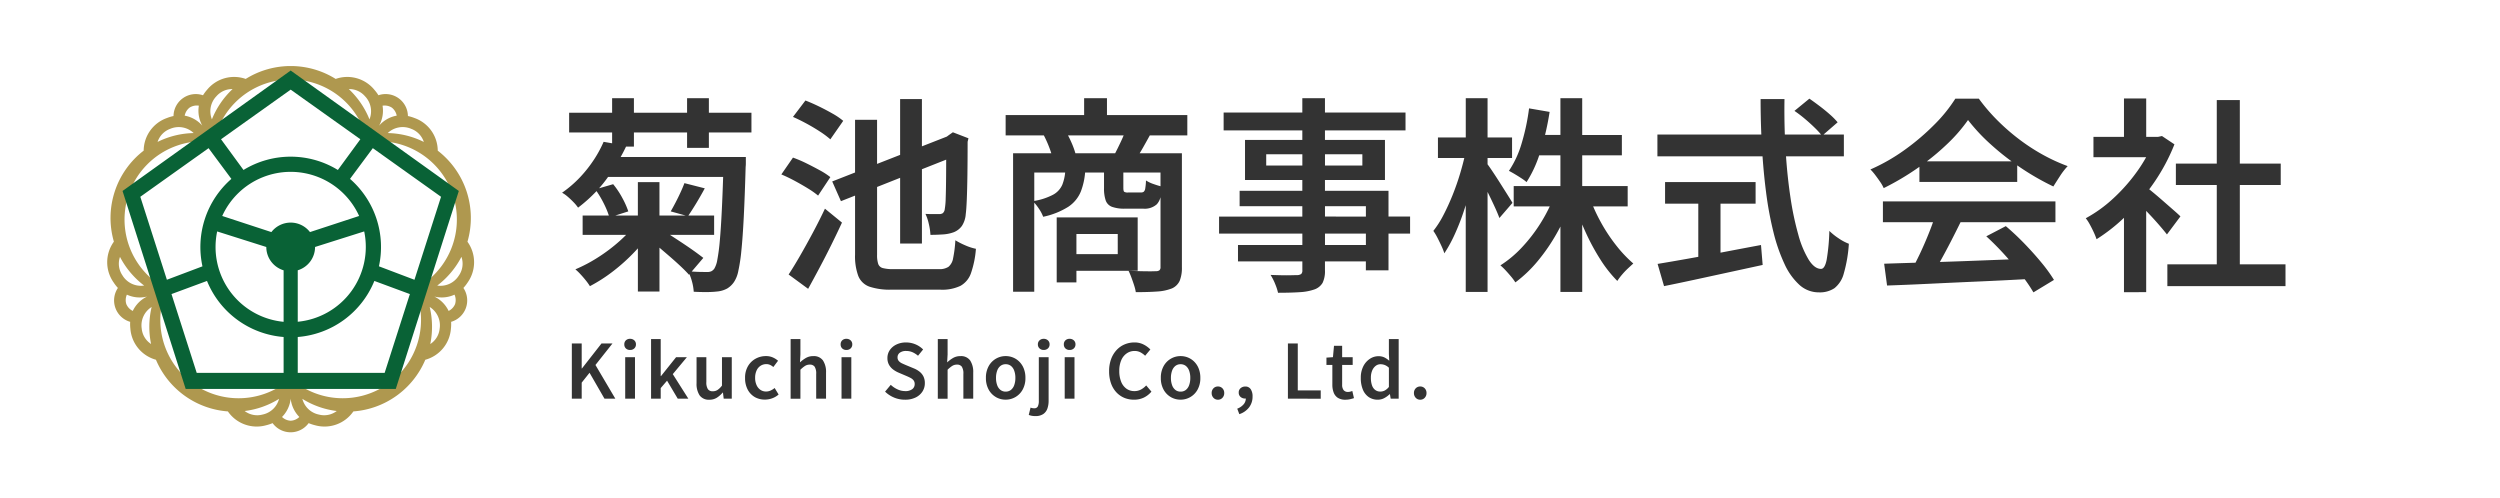 <svg xmlns="http://www.w3.org/2000/svg" width="301" height="60" viewBox="0 0 301 60"><g transform="translate(-26 -24)"><rect width="301" height="60" rx="30" transform="translate(26 24)" fill="none"/><g transform="translate(-713.699 69.655)"><path d="M43.381,21.137A10.231,10.231,0,0,0,39.8,10.186a4.2,4.2,0,0,0-2.81-3.935,4.9,4.9,0,0,0-.782-.236,2.685,2.685,0,0,0-3.55-2.5,4.9,4.9,0,0,0-.487-.655,4.205,4.205,0,0,0-4.66-1.311,10.223,10.223,0,0,0-10.832,0,4.2,4.2,0,0,0-4.656,1.312,4.906,4.906,0,0,0-.487.655,2.685,2.685,0,0,0-3.55,2.5,4.9,4.9,0,0,0-.782.236,4.2,4.2,0,0,0-2.81,3.931A10.231,10.231,0,0,0,.807,21.142,4.218,4.218,0,0,0,.79,26.073a4.9,4.9,0,0,0,.5.642,2.685,2.685,0,0,0,1.478,4.08,4.9,4.9,0,0,0,.023.816,4.206,4.206,0,0,0,3.08,3.749,10.223,10.223,0,0,0,8.662,6.221,4.213,4.213,0,0,0,4.608,1.665,4.9,4.9,0,0,0,.775-.256,2.685,2.685,0,0,0,4.34,0,4.9,4.9,0,0,0,.775.256,4.213,4.213,0,0,0,4.608-1.665,10.223,10.223,0,0,0,8.662-6.219,4.207,4.207,0,0,0,3.086-3.751,4.9,4.9,0,0,0,.023-.816,2.685,2.685,0,0,0,1.478-4.08,4.9,4.9,0,0,0,.5-.642,4.218,4.218,0,0,0-.02-4.935M36.606,7.558a2.5,2.5,0,0,1,1.518,1.578,10.167,10.167,0,0,0-4.349-1.068,2.611,2.611,0,0,1,2.83-.511M33.153,4.772A1.607,1.607,0,0,1,34.266,5a1.608,1.608,0,0,1,.594.968,3.683,3.683,0,0,0-2.122,1.206,3.684,3.684,0,0,0,.416-2.405M31.07,3.666a2.6,2.6,0,0,1,.51,2.752A10.235,10.235,0,0,0,29.09,2.771a2.5,2.5,0,0,1,1.98.9m-17.949,0a2.5,2.5,0,0,1,1.976-.9,10.234,10.234,0,0,0-2.488,3.641,2.6,2.6,0,0,1,.513-2.746M9.926,5h0a1.607,1.607,0,0,1,1.112-.231,3.684,3.684,0,0,0,.416,2.405A3.683,3.683,0,0,0,9.332,5.972,1.608,1.608,0,0,1,9.926,5M7.586,7.558a2.611,2.611,0,0,1,2.83.51A10.168,10.168,0,0,0,6.068,9.133,2.5,2.5,0,0,1,7.586,7.558M1.854,25.222a2.486,2.486,0,0,1-.312-2.245A10.263,10.263,0,0,0,4.45,26.428a2.609,2.609,0,0,1-2.6-1.206m1.232,4.261a1.607,1.607,0,0,1-.779-.827,1.607,1.607,0,0,1,.068-1.134,3.683,3.683,0,0,0,2.43.229,3.683,3.683,0,0,0-1.72,1.732m1.073,2.1a2.6,2.6,0,0,1,1.2-2.575,10.29,10.29,0,0,0-.069,4.457,2.494,2.494,0,0,1-1.13-1.882M18.71,41.957a2.494,2.494,0,0,1-2.159-.425,10.151,10.151,0,0,0,4.14-1.464,2.584,2.584,0,0,1-1.981,1.889m3.383.744h0a1.608,1.608,0,0,1-1.043-.451,3.684,3.684,0,0,0,1.043-2.207,3.684,3.684,0,0,0,1.043,2.207,1.608,1.608,0,0,1-1.043.451m3.383-.744A2.584,2.584,0,0,1,23.5,40.068a10.151,10.151,0,0,0,4.14,1.464,2.494,2.494,0,0,1-2.159.425m2.887-1.963a9.388,9.388,0,0,1-6.271-2.39A9.426,9.426,0,0,1,7.165,26.843,9.426,9.426,0,0,1,12.858,9.151a9.426,9.426,0,0,1,18.47,0,9.425,9.425,0,0,1,5.693,17.692,9.428,9.428,0,0,1-8.658,13.151m11.669-8.41A2.494,2.494,0,0,1,38.9,33.469a10.289,10.289,0,0,0-.07-4.464,2.605,2.605,0,0,1,1.205,2.579m1.852-2.928h0a1.608,1.608,0,0,1-.779.827,3.684,3.684,0,0,0-1.72-1.732,3.683,3.683,0,0,0,2.43-.229,1.608,1.608,0,0,1,.069,1.134m.453-3.434a2.61,2.61,0,0,1-2.6,1.206,10.263,10.263,0,0,0,2.911-3.456,2.485,2.485,0,0,1-.31,2.251" transform="translate(752.604 -37.701)" fill="#af984f"/><path d="M73.075,15.5,52.831,30l7.6,23.833h25.3L93.319,30Zm0,2.3,8.388,5.973-2.706,3.7a10.878,10.878,0,0,0-11.363,0l-2.706-3.7Zm.851,21.751a2.937,2.937,0,0,0,2.085-2.808l5.915-1.873a9.052,9.052,0,0,1-8,10.876Zm1.473-4.6a2.934,2.934,0,0,0-4.648,0l-5.918-1.94a9.049,9.049,0,0,1,16.483,0ZM54.971,30.7l8.218-5.852,2.746,3.7a10.883,10.883,0,0,0-3.481,10.527l-4.283,1.615ZM72.224,51.9H61.761l-3.037-9.486L63,40.833a10.878,10.878,0,0,0,9.224,6.749ZM64.03,36.744a9.082,9.082,0,0,1,.194-1.871l5.915,1.873a2.937,2.937,0,0,0,2.085,2.808v6.2a9.046,9.046,0,0,1-8.194-9.005M84.389,51.9H73.926V47.582a10.878,10.878,0,0,0,9.224-6.749l4.276,1.582ZM83.7,39.072a10.883,10.883,0,0,0-3.481-10.527l2.746-3.7L91.178,30.7l-3.2,9.993Z" transform="translate(701.622 -52.663)" fill="#096236"/></g><path d="M-942.475,543.232a2.24,2.24,0,0,1-.338-.1l.216-.881a1.262,1.262,0,0,0,.2.058,1.21,1.21,0,0,0,.229.023.458.458,0,0,0,.45-.229,1.488,1.488,0,0,0,.117-.661V536.18h1.179v5.247a2.8,2.8,0,0,1-.148.94,1.318,1.318,0,0,1-.5.661,1.634,1.634,0,0,1-.945.243A2.294,2.294,0,0,1-942.475,543.232Zm24.763-.851a1.9,1.9,0,0,0,.769-.526,1.079,1.079,0,0,0,.266-.7.773.773,0,0,1-.09.005.816.816,0,0,1-.536-.189.66.66,0,0,1-.229-.54.647.647,0,0,1,.234-.526.844.844,0,0,1,.558-.193.744.744,0,0,1,.648.319,1.516,1.516,0,0,1,.225.887,2.111,2.111,0,0,1-.414,1.3,2.435,2.435,0,0,1-1.179.823Zm21.492-1.31a.8.8,0,0,1-.216-.571.782.782,0,0,1,.216-.572.723.723,0,0,1,.54-.22.723.723,0,0,1,.54.22.782.782,0,0,1,.216.572.8.8,0,0,1-.216.571.711.711,0,0,1-.54.229A.711.711,0,0,1-896.219,541.072Zm-5.648-.081a2,2,0,0,1-.715-.9,3.568,3.568,0,0,1-.252-1.409,3.033,3.033,0,0,1,.3-1.4,2.32,2.32,0,0,1,.787-.9,1.848,1.848,0,0,1,1.035-.319,1.6,1.6,0,0,1,.72.148,2.765,2.765,0,0,1,.585.4l-.045-.8V534h1.179v7.173h-.963l-.09-.54h-.036a2.721,2.721,0,0,1-.643.472,1.638,1.638,0,0,1-.779.193A1.9,1.9,0,0,1-901.867,540.991Zm.833-3.771a1.365,1.365,0,0,0-.423.558,2.175,2.175,0,0,0-.162.887,2.667,2.667,0,0,0,.135.909,1.169,1.169,0,0,0,.391.558,1,1,0,0,0,.608.189,1.167,1.167,0,0,0,.54-.13,1.633,1.633,0,0,0,.495-.428v-2.312a1.547,1.547,0,0,0-.5-.328,1.453,1.453,0,0,0-.513-.094A.927.927,0,0,0-901.034,537.22Zm-4.568,3.852a1.308,1.308,0,0,1-.5-.639,2.632,2.632,0,0,1-.157-.95v-2.367h-.711v-.882l.783-.054.126-1.368h.981v1.368h1.269v.936h-1.269v2.376a1.033,1.033,0,0,0,.175.652.643.643,0,0,0,.536.221,1.093,1.093,0,0,0,.266-.036,1.946,1.946,0,0,0,.247-.081l.2.864c-.132.041-.284.084-.455.126a2.387,2.387,0,0,1-.562.063A1.647,1.647,0,0,1-905.6,541.072Zm-14.971,0a.8.8,0,0,1-.216-.571.782.782,0,0,1,.216-.572.723.723,0,0,1,.54-.22.723.723,0,0,1,.54.22.782.782,0,0,1,.216.572.8.8,0,0,1-.216.571.711.711,0,0,1-.54.229A.711.711,0,0,1-920.573,541.072Zm-5.125-.081a2.332,2.332,0,0,1-.878-.9,2.819,2.819,0,0,1-.333-1.409,2.826,2.826,0,0,1,.333-1.422,2.332,2.332,0,0,1,.878-.9,2.314,2.314,0,0,1,1.165-.31,2.335,2.335,0,0,1,.9.175,2.271,2.271,0,0,1,.76.513,2.432,2.432,0,0,1,.526.823,3,3,0,0,1,.194,1.116,2.819,2.819,0,0,1-.333,1.409,2.332,2.332,0,0,1-.878.9,2.314,2.314,0,0,1-1.166.31A2.314,2.314,0,0,1-925.7,540.991Zm.544-3.762a1.266,1.266,0,0,0-.4.576,2.507,2.507,0,0,0-.14.878,2.486,2.486,0,0,0,.14.868,1.271,1.271,0,0,0,.4.576.982.982,0,0,0,.621.2,1,1,0,0,0,.63-.2,1.271,1.271,0,0,0,.4-.576,2.486,2.486,0,0,0,.14-.868,2.507,2.507,0,0,0-.14-.878,1.266,1.266,0,0,0-.4-.576,1,1,0,0,0-.63-.2A.982.982,0,0,0-925.154,537.229Zm-6.156,3.847a2.762,2.762,0,0,1-.954-.666,3.071,3.071,0,0,1-.643-1.08,4.3,4.3,0,0,1-.23-1.458,4.142,4.142,0,0,1,.239-1.458,3.237,3.237,0,0,1,.657-1.089,2.8,2.8,0,0,1,.972-.684,3,3,0,0,1,1.183-.234,2.354,2.354,0,0,1,1.116.257,3.037,3.037,0,0,1,.8.589l-.63.756a2.475,2.475,0,0,0-.567-.414,1.48,1.48,0,0,0-.7-.162,1.636,1.636,0,0,0-.954.292,1.9,1.9,0,0,0-.657.828,3.191,3.191,0,0,0-.234,1.283,3.393,3.393,0,0,0,.225,1.3,1.885,1.885,0,0,0,.634.837,1.609,1.609,0,0,0,.959.292,1.643,1.643,0,0,0,.792-.189,2.386,2.386,0,0,0,.63-.495l.63.747a2.776,2.776,0,0,1-.927.724,2.7,2.7,0,0,1-1.17.247A3.021,3.021,0,0,1-931.31,541.076Zm-15.448-.086a2.332,2.332,0,0,1-.878-.9,2.819,2.819,0,0,1-.333-1.409,2.826,2.826,0,0,1,.333-1.422,2.332,2.332,0,0,1,.878-.9,2.314,2.314,0,0,1,1.165-.31,2.335,2.335,0,0,1,.9.175,2.271,2.271,0,0,1,.76.513,2.432,2.432,0,0,1,.526.823,3,3,0,0,1,.194,1.116,2.819,2.819,0,0,1-.333,1.409,2.332,2.332,0,0,1-.878.9,2.314,2.314,0,0,1-1.166.31A2.314,2.314,0,0,1-946.759,540.991Zm.544-3.762a1.266,1.266,0,0,0-.4.576,2.507,2.507,0,0,0-.14.878,2.486,2.486,0,0,0,.14.868,1.271,1.271,0,0,0,.4.576.982.982,0,0,0,.621.2,1,1,0,0,0,.63-.2,1.271,1.271,0,0,0,.4-.576,2.486,2.486,0,0,0,.14-.868,2.507,2.507,0,0,0-.14-.878,1.266,1.266,0,0,0-.4-.576,1,1,0,0,0-.63-.2A.982.982,0,0,0-946.214,537.229Zm-12.807,3.816a3.386,3.386,0,0,1-1.089-.716l.684-.819a2.946,2.946,0,0,0,.815.548,2.179,2.179,0,0,0,.914.208,1.355,1.355,0,0,0,.859-.234.746.746,0,0,0,.292-.612.7.7,0,0,0-.135-.45,1.124,1.124,0,0,0-.364-.292q-.23-.121-.527-.247l-.909-.387a3.167,3.167,0,0,1-.634-.36,1.855,1.855,0,0,1-.513-.571,1.605,1.605,0,0,1-.2-.824,1.672,1.672,0,0,1,.288-.963,1.984,1.984,0,0,1,.8-.671,2.6,2.6,0,0,1,1.156-.247,2.908,2.908,0,0,1,1.125.224,2.767,2.767,0,0,1,.927.622l-.612.756a2.66,2.66,0,0,0-.661-.423,1.9,1.9,0,0,0-.779-.153,1.221,1.221,0,0,0-.747.207.666.666,0,0,0-.279.567.636.636,0,0,0,.148.432,1.171,1.171,0,0,0,.387.284c.159.075.331.151.518.229l.891.369a2.854,2.854,0,0,1,.7.4,1.708,1.708,0,0,1,.472.576,1.8,1.8,0,0,1,.171.823,1.822,1.822,0,0,1-.284.99,2.008,2.008,0,0,1-.819.72,2.822,2.822,0,0,1-1.283.27A3.384,3.384,0,0,1-959.021,541.045Zm-16.763-.054a2.241,2.241,0,0,1-.864-.9,2.916,2.916,0,0,1-.319-1.409,2.714,2.714,0,0,1,.351-1.422,2.4,2.4,0,0,1,.923-.9,2.551,2.551,0,0,1,1.237-.31,2,2,0,0,1,.828.162,2.409,2.409,0,0,1,.63.4l-.567.756a1.642,1.642,0,0,0-.4-.261,1.029,1.029,0,0,0-.432-.09,1.265,1.265,0,0,0-.706.2,1.326,1.326,0,0,0-.482.576,2.082,2.082,0,0,0-.171.878,2.065,2.065,0,0,0,.171.868,1.369,1.369,0,0,0,.468.576,1.17,1.17,0,0,0,.675.2,1.292,1.292,0,0,0,.558-.122,2.158,2.158,0,0,0,.477-.3l.477.783a2.431,2.431,0,0,1-.779.459,2.521,2.521,0,0,1-.85.153A2.434,2.434,0,0,1-975.784,540.991Zm-6.656-.211a2.516,2.516,0,0,1-.369-1.467V536.18h1.179v2.988a1.514,1.514,0,0,0,.185.859.677.677,0,0,0,.59.257,1.043,1.043,0,0,0,.576-.162,2.272,2.272,0,0,0,.531-.522v-3.42h1.179v4.995h-.972l-.09-.738h-.027a3.219,3.219,0,0,1-.711.625,1.64,1.64,0,0,1-.891.238A1.344,1.344,0,0,1-982.439,540.779Zm70.83.4v-6.651h1.188v5.652h2.763v1Zm-26.874,0V536.18h1.179v4.995Zm-12.2,0V538.2a1.53,1.53,0,0,0-.185-.873.681.681,0,0,0-.589-.252,1.038,1.038,0,0,0-.571.158,3.594,3.594,0,0,0-.554.454v3.492h-1.179V534h1.179v1.853l-.054.955a4.006,4.006,0,0,1,.7-.526,1.706,1.706,0,0,1,.9-.229,1.333,1.333,0,0,1,1.17.522,2.513,2.513,0,0,1,.369,1.467v3.132Zm-14.67,0V536.18h1.179v4.995Zm-3.051,0V538.2a1.529,1.529,0,0,0-.185-.873.681.681,0,0,0-.589-.252,1.038,1.038,0,0,0-.571.158,3.594,3.594,0,0,0-.554.454v3.492h-1.179V534h1.179v1.853l-.054.955a4.006,4.006,0,0,1,.7-.526,1.706,1.706,0,0,1,.9-.229,1.333,1.333,0,0,1,1.17.522,2.513,2.513,0,0,1,.369,1.467v3.132Zm-16.668,0-1.287-2.169-.765.891v1.278h-1.161V534h1.161v4.455h.036l1.818-2.277h1.3l-1.7,2.042,1.872,2.953Zm-6.327,0V536.18h1.179v4.995Zm-2.493,0-1.8-3.123-.945,1.188v1.935h-1.188v-6.651h1.188v3.015h.027l2.358-3.015h1.323l-2.052,2.592,2.394,4.059Zm55.494-6.052a.656.656,0,0,1-.189-.491.64.64,0,0,1,.189-.481.7.7,0,0,1,.513-.185.708.708,0,0,1,.5.185.624.624,0,0,1,.2.481.639.639,0,0,1-.2.491.713.713,0,0,1-.5.185A.705.705,0,0,1-938.4,535.123Zm-3.114,0a.639.639,0,0,1-.2-.491.624.624,0,0,1,.2-.481.708.708,0,0,1,.5-.185.724.724,0,0,1,.509.185.618.618,0,0,1,.2.481.634.634,0,0,1-.2.491.729.729,0,0,1-.509.185A.713.713,0,0,1-941.516,535.123Zm-23.76,0a.656.656,0,0,1-.189-.491.64.64,0,0,1,.189-.481.7.7,0,0,1,.513-.185.709.709,0,0,1,.5.185.624.624,0,0,1,.2.481.64.64,0,0,1-.2.491.713.713,0,0,1-.5.185A.705.705,0,0,1-965.276,535.123Zm-26.046,0a.656.656,0,0,1-.189-.491.64.64,0,0,1,.189-.481.7.7,0,0,1,.513-.185.709.709,0,0,1,.5.185.624.624,0,0,1,.2.481.64.64,0,0,1-.2.491.713.713,0,0,1-.5.185A.706.706,0,0,1-991.322,535.123Zm78.16-7.8a6.811,6.811,0,0,0-.537-1.05q.649.024,1.3.038t1.175,0c.35-.009.591-.013.724-.013a.9.9,0,0,0,.488-.138.588.588,0,0,0,.138-.463v-1.05h-7.75v-1.975h7.75V521.3H-919.9v-2.05h10.025V518h-7.55v-1.85h7.55v-1.3h-6.9v-4.826h6.9v-1.149h-9.475v-2.15h9.475V505h2.725v1.725h9.7v2.15h-9.7v1.149h7.224v4.826h-7.224v1.3h7.65v3.1h2.6v2.05h-2.6v4.425h-2.725V524.65h-4.925v1.05a3.225,3.225,0,0,1-.288,1.537,1.845,1.845,0,0,1-.987.787,6.339,6.339,0,0,1-1.725.326q-1.05.074-2.65.075A6.24,6.24,0,0,0-913.163,527.325Zm10.938-4.65V521.3h-4.925v1.375Zm0-3.425V518h-4.925v1.249Zm-.425-6.15v-1.35h-4.5v1.35Zm-11.576,0h4.351v-1.35h-4.351Zm91.328,13.692q-2.731.15-5.491.271-3.137.138-5.987.275t-5.1.212l-.35-2.625q1.685-.057,3.773-.121.256-.5.515-1.042.563-1.187,1.063-2.437.3-.739.53-1.4h-6.031v-2.5H-819.2v2.5h-11.425q-.564,1.151-1.188,2.362-.637,1.238-1.275,2.375l-.029.052q2.22-.071,4.616-.164l3.683-.142q-.249-.284-.508-.57-1.1-1.212-2.2-2.213l2.35-1.225q1.15.975,2.25,2.112t2.038,2.275a18.094,18.094,0,0,1,1.512,2.088l-2.475,1.5A18.094,18.094,0,0,0-822.9,526.792Zm-27.128.683a7.727,7.727,0,0,1-1.8-2.525,20.481,20.481,0,0,1-1.325-3.812,41.591,41.591,0,0,1-.888-4.788q-.272-2.094-.43-4.35h-12.657v-2.625h12.512q-.088-2.111-.088-4.275h2.875q-.034,2.182.042,4.275h4.364a10.231,10.231,0,0,0-.756-.813q-.549-.537-1.187-1.075a15.21,15.21,0,0,0-1.263-.962l1.8-1.475q.575.4,1.237.9t1.238,1.012a8.65,8.65,0,0,1,.925.937l-1.7,1.475h2.451V512h-6.966q.185,2.621.529,4.9a35.476,35.476,0,0,0,.95,4.525,11.7,11.7,0,0,0,1.263,3.037q.7,1.088,1.475,1.087.45,0,.675-1.087a24.167,24.167,0,0,0,.325-3.487,7.361,7.361,0,0,0,1.125.9,5.9,5.9,0,0,0,1.225.65,16.731,16.731,0,0,1-.613,3.587,3.335,3.335,0,0,1-1.125,1.763,3.175,3.175,0,0,1-1.862.5A3.456,3.456,0,0,1-850.025,527.475Zm39.074.876V519.4a20.955,20.955,0,0,1-3.3,2.576,8.756,8.756,0,0,0-.35-.862q-.225-.487-.475-.938a4.913,4.913,0,0,0-.475-.724,16.261,16.261,0,0,0,3.326-2.4,21.054,21.054,0,0,0,2.875-3.262,17.49,17.49,0,0,0,1.068-1.687h-6.343v-2.45h3.675v-4.625h2.676v4.625h1.425l.475-.1,1.5,1a23.179,23.179,0,0,1-2.437,4.575q-.292.427-.6.837l.309.25q.625.513,1.325,1.125t1.287,1.125q.589.513.838.763l-1.625,2.174q-.35-.45-.9-1.087t-1.174-1.3l-.425-.448v9.785Zm-119.174-.813q-.15-.463-.325-.938a8.482,8.482,0,0,0-.35-.825h-6.276v1.4h-2.374V519.35h9.75v6.424h-1.1q1.05.05,2.012.063t1.263-.013a.685.685,0,0,0,.45-.112.505.505,0,0,0,.124-.388v-8.409a2.08,2.08,0,0,1-.437.847,2.175,2.175,0,0,1-1.637.537H-931.2a4.4,4.4,0,0,1-1.6-.225,1.278,1.278,0,0,1-.751-.775,4.437,4.437,0,0,1-.2-1.475V513.95h-2.278a8.267,8.267,0,0,1-.509,2.274,4.03,4.03,0,0,1-1.5,1.838,9.151,9.151,0,0,1-3.038,1.212,4.619,4.619,0,0,0-.525-.987,5.68,5.68,0,0,0-.55-.711V528.3H-944.7V511.625h4.6q-.108-.34-.26-.737a12.933,12.933,0,0,0-.636-1.413h-4.6v-2.45h9.45V505h2.75v2.025h9.675v2.45h-4.516q-.429.783-.822,1.475-.206.363-.4.675h5.085V525.35a4.144,4.144,0,0,1-.263,1.625,1.846,1.846,0,0,1-.938.925,5.754,5.754,0,0,1-1.787.374q-1.062.076-2.562.076A4.934,4.934,0,0,0-930.125,527.538Zm-1.976-3.763V521.35h-4.975v2.425Zm-10.049-6.409a7.619,7.619,0,0,0,2.25-.741,2.5,2.5,0,0,0,1.125-1.212,5.5,5.5,0,0,0,.343-1.462h-3.718Zm10.724-1.591c0,.267.033.429.1.488a.82.82,0,0,0,.475.087h1.526a.605.605,0,0,0,.35-.087.656.656,0,0,0,.187-.412,6.843,6.843,0,0,0,.087-.95,3.992,3.992,0,0,0,.925.437q.455.162.824.258V513.95h-4.475Zm-.985-4.15q.3-.578.635-1.287.219-.459.386-.863h-6.7q.218.405.423.876a9.744,9.744,0,0,1,.467,1.274ZM-983.15,528.3a6.068,6.068,0,0,0-.212-1.237,5.622,5.622,0,0,0-.306-.88l-.057.067q-.375-.425-1-1.013t-1.35-1.212q-.623-.537-1.2-1.028v5.277h-2.6v-5.2q-.165.183-.337.366a22.254,22.254,0,0,1-2.638,2.388,18.852,18.852,0,0,1-2.8,1.8,7.068,7.068,0,0,0-.5-.7q-.3-.375-.638-.737a6.454,6.454,0,0,0-.612-.588,18.163,18.163,0,0,0,2.762-1.463,20.015,20.015,0,0,0,2.587-1.963q.4-.361.761-.724h-5.236v-2.325h3.158a10.231,10.231,0,0,0-.608-1.451,12.084,12.084,0,0,0-.878-1.493,18.005,18.005,0,0,1-2.222,1.993,4.764,4.764,0,0,0-.537-.65q-.337-.351-.7-.662a3.924,3.924,0,0,0-.688-.488,13.754,13.754,0,0,0,2.212-1.912,15.434,15.434,0,0,0,1.663-2.125A14.088,14.088,0,0,0-994,510.25l1.024.177v-1.3h-5.175V506.75h5.175V505h2.625v1.751h6.4V505h2.625v1.751h5.125v2.374h-5.125v1.85h-2.625v-1.85h-6.4v1.7h-.948q-.3.629-.648,1.25h15.071v.738a3.517,3.517,0,0,1-.024.463q-.1,3.549-.225,6.012t-.288,4.05a20.318,20.318,0,0,1-.375,2.488,3.624,3.624,0,0,1-.512,1.3,2.673,2.673,0,0,1-.825.787,3.151,3.151,0,0,1-1.025.338,11.5,11.5,0,0,1-1.337.088l-.311,0Q-982.446,528.34-983.15,528.3Zm.675-2.388q.625.012.95.013a1.155,1.155,0,0,0,.487-.087,1.036,1.036,0,0,0,.363-.312,3.045,3.045,0,0,0,.363-1.063,22.269,22.269,0,0,0,.3-2.288q.138-1.5.25-3.837.08-1.673.154-3.863h-13.855l-.125.175a15.207,15.207,0,0,1-.956,1.193l1.693-.492a10.149,10.149,0,0,1,1.1,1.65,9.924,9.924,0,0,1,.724,1.625l-1.569.5h2.72V515.1h2.6v4.026h3.155l-1.8-.5q.274-.475.588-1.075t.6-1.226q.288-.625.463-1.1l2.45.626q-.5.925-1.037,1.813-.508.837-.937,1.463h3.1v2.325h-5.318l.918.6q.651.424,1.275.85t1.112.787c.325.241.563.421.713.537l-1.4,1.641Q-982.907,525.9-982.475,525.912Zm103.675,2.413v-7.874q-.211.409-.438.812a22.4,22.4,0,0,1-2.3,3.35,15.5,15.5,0,0,1-2.687,2.562,6.094,6.094,0,0,0-.526-.713q-.324-.387-.65-.737a6.905,6.905,0,0,0-.625-.6,13.319,13.319,0,0,0,2.588-2.163,18.917,18.917,0,0,0,2.237-2.9,18.684,18.684,0,0,0,1.117-2.038h-4.341v-2.45h5.625v-3.7h-2.555a14.323,14.323,0,0,1-1.521,3.225,5.609,5.609,0,0,0-.625-.463q-.4-.262-.8-.5t-.7-.388a11.965,11.965,0,0,0,1.55-3.375,25.862,25.862,0,0,0,.875-4.15l2.475.425q-.219,1.418-.55,2.776h1.85V505h2.624v4.425h4.775v2.45h-4.775v3.7h5.475v2.45h-4.159a20.518,20.518,0,0,0,.947,1.938,20.183,20.183,0,0,0,1.85,2.787,15.363,15.363,0,0,0,2.038,2.15q-.275.25-.651.6a8.781,8.781,0,0,0-.712.75,7.124,7.124,0,0,0-.562.751,15.372,15.372,0,0,1-2.05-2.6,26.564,26.564,0,0,1-1.787-3.313q-.2-.443-.388-.884v8.122Zm-11.4,0V517.877q-.092.294-.188.585a27.522,27.522,0,0,1-1.125,2.9,16.773,16.773,0,0,1-1.262,2.312,7.461,7.461,0,0,0-.35-.887q-.225-.487-.475-.975a6.732,6.732,0,0,0-.5-.838,11.592,11.592,0,0,0,1.212-1.9q.587-1.125,1.1-2.4t.913-2.612q.287-.961.5-1.863h-3.172v-2.475h3.35V505h2.624v4.725h2.95V512.2h-2.95v.759q.209.277.538.766.437.649.937,1.437t.925,1.462q.425.675.6.975l-1.575,1.825q-.2-.551-.55-1.312t-.762-1.6l-.113-.229v12.041Zm-64.076-.275h-5.05a7.777,7.777,0,0,1-2.675-.363,2.264,2.264,0,0,1-1.337-1.287,6.856,6.856,0,0,1-.388-2.575v-7.1l-1.7.671-1.05-2.375,2.75-1.077V507.6h2.65v5.31l2.775-1.087V505.1h2.625v5.695l3-1.174.227-.17.5-.35,1.875.724-.1.425q0,2.226-.025,3.988t-.075,2.963q-.05,1.2-.125,1.75a2.954,2.954,0,0,1-.463,1.425,2.206,2.206,0,0,1-.962.751,4.554,4.554,0,0,1-1.363.275q-.788.05-1.463.05a7.206,7.206,0,0,0-.2-1.337,5.608,5.608,0,0,0-.4-1.188c.3.017.613.025.938.025h.712a.762.762,0,0,0,.438-.112.759.759,0,0,0,.237-.488,8.72,8.72,0,0,0,.112-1.337q.038-1.012.05-2.787.006-.824.009-1.832l-2.921,1.154V522.5H-958.3v-7.915l-2.775,1.1v8.169a3.357,3.357,0,0,0,.138,1.1.792.792,0,0,0,.563.5,4.692,4.692,0,0,0,1.25.125h5.5a1.965,1.965,0,0,0,1.138-.275,1.676,1.676,0,0,0,.563-1.025,14.873,14.873,0,0,0,.274-2.175,8.888,8.888,0,0,0,1.2.613,6.054,6.054,0,0,0,1.275.412,11.545,11.545,0,0,1-.588,2.912,2.785,2.785,0,0,1-1.274,1.55,5.1,5.1,0,0,1-2.388.463Zm-17.449-1.825q.624-.949,1.374-2.25t1.538-2.775q.787-1.474,1.462-2.9l2.049,1.675q-.6,1.3-1.287,2.687t-1.4,2.725q-.711,1.338-1.387,2.562Zm166,1.4V525h5.95v-9.55H-804.7v-2.575h4.925v-7.65H-797v7.65h4.926v2.575H-797V525h5.5v2.625ZM-867.1,524.95q1.524-.25,3.562-.613.656-.116,1.337-.241v-6.4h-4v-2.6h10.9v2.6h-4.225v5.9l.312-.06q2.288-.437,4.563-.862l.2,2.4-4.2.913-4.087.887q-1.963.424-3.587.75Zm-102.3-9.087q-.751-.463-1.588-.913t-1.613-.775l1.4-2.025a15.1,15.1,0,0,1,1.613.687q.837.413,1.612.838a8.938,8.938,0,0,1,1.275.825l-1.475,2.225A10.429,10.429,0,0,0-969.4,515.863Zm129.1-.787q-.274-.4-.575-.8a6.442,6.442,0,0,0-.6-.7,22.406,22.406,0,0,0,4.15-2.375,27.915,27.915,0,0,0,3.562-3.038,17.949,17.949,0,0,0,2.513-3.112h2.825a21.934,21.934,0,0,0,2.237,2.612,25.3,25.3,0,0,0,2.625,2.288,23.64,23.64,0,0,0,2.862,1.863,21.6,21.6,0,0,0,2.975,1.362,8.108,8.108,0,0,0-.913,1.175q-.437.675-.813,1.275a30.605,30.605,0,0,1-3.85-2.2q-.252-.168-.5-.34v1.99h-11.776v-1.818l-.274.192a31.85,31.85,0,0,1-4.025,2.375A4.45,4.45,0,0,0-840.3,515.075Zm15.82-2.475a30.7,30.7,0,0,1-2.445-1.988,22.4,22.4,0,0,1-2.8-2.987,19.208,19.208,0,0,1-2.587,2.962,28.182,28.182,0,0,1-2.367,2.013Zm-143.458-3.576q-.763-.5-1.613-.962t-1.65-.813l1.5-1.975q.775.3,1.625.712t1.638.863a8.515,8.515,0,0,1,1.287.875l-1.55,2.225A10.614,10.614,0,0,0-967.937,509.025Z" transform="translate(1092.675 -469.175)" fill="#333" stroke="rgba(0,0,0,0)" stroke-width="1"/></g></svg>